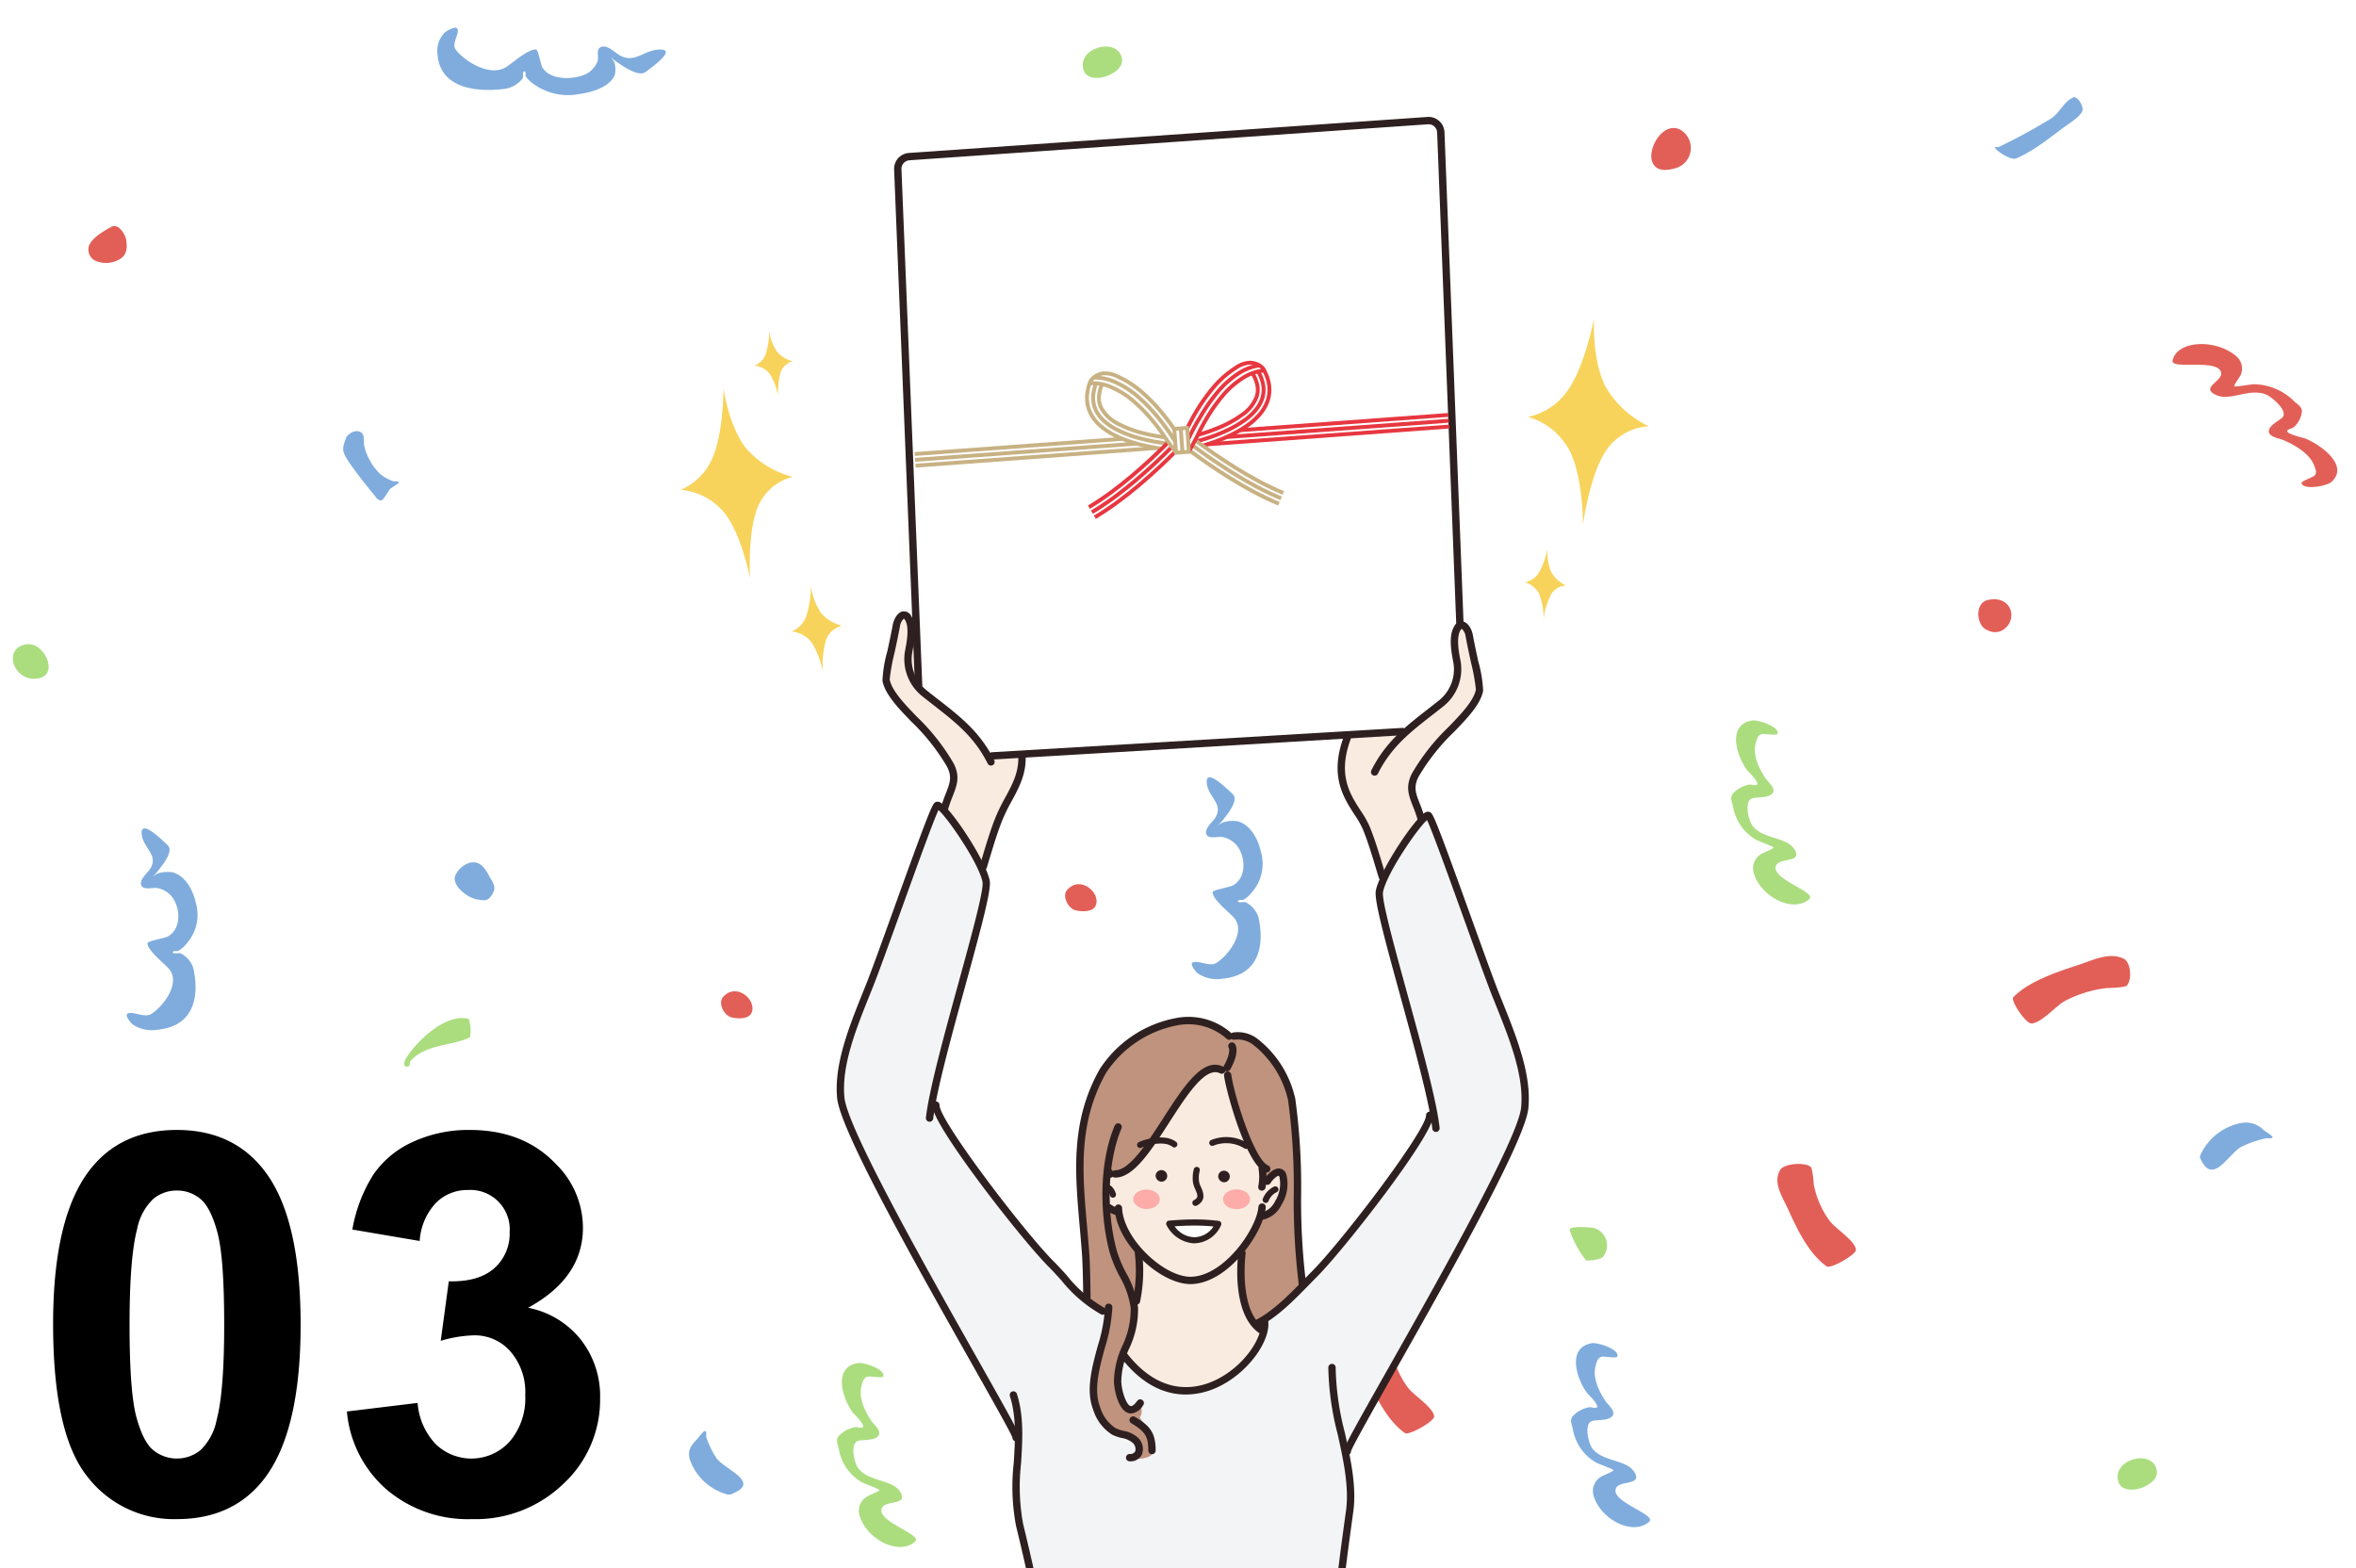 <svg xmlns="http://www.w3.org/2000/svg" xmlns:xlink="http://www.w3.org/1999/xlink" width="344" height="229" viewBox="0 0 344 229"><defs><clipPath id="clip-path"><rect width="344" height="229" fill="none"/></clipPath></defs><g id="background"><rect width="344" height="229" fill="#fff"/></g><g id="parts"><g clip-path="url(#clip-path)"><path d="M133.053,82.92c0-1.589-2.589-57.4-1.752-58.995.557-1.057,1.634-1.286,3.375-1.375,8.072-.413,64.283-4.453,71.512-4.816,3.311-.167,4.148-.137,4.212,2.741.139,6.3,1.87,58.844,2.954,71.382.8,9.229-1.173,14.832-8.355,15.022-7.894.207-52.48,2.889-60.3,3.717-4.836.51-10.13-6.855-10.472-10.3C134.126,99.254,133.053,84.785,133.053,82.92Z" fill="#fff" fill-rule="evenodd"/><path d="M13.773,38a1.835,1.835,0,0,1-.744-2.215c.584-1.168,1.946-1.928,3.157-2.625,1.191-.687,2.135,1.233,2.228,1.8.263,1.627.009,2.732-1.856,3.281A3.849,3.849,0,0,1,13.773,38Z" fill="#e25f57" fill-rule="evenodd"/><path d="M5.835,99c-3.695.974-5.71-4.369-1.949-4.922C6.406,93.711,8.57,98.283,5.835,99Z" fill="#abdd7f" fill-rule="evenodd"/><path d="M71.762,130.757c-.6.863-.955.763-2.135.574-1.364-.219-3.689-2.033-3.156-3.446.478-1.267,2.454-2.754,3.9-1.477a5.852,5.852,0,0,1,1.113,1.641C72.134,129.082,72.521,129.665,71.762,130.757Z" fill="#7facdd" fill-rule="evenodd"/><path d="M20.7,121.894c-.2-1.6,1.024-1.174,3.806,1.558.934.917-1.035,3.177-1.485,3.775-.22.29-.743.82-.743.82a4.726,4.726,0,0,1,.743-.492,4.655,4.655,0,0,1,2.227-.165c1.963.579,2.97,2.788,3.343,4.431a6.291,6.291,0,0,1-1.3,5.907,4.428,4.428,0,0,1-1.3,1.148c-.079.042-.744-.1-.744.165,0,.332.753.072,1.115.163a3.712,3.712,0,0,1,1.856,2.133c.891,3.938.278,8.487-5.2,9.025a5.022,5.022,0,0,1-3.714-.82c-.212-.188-1.049-1.207-.742-1.478.626-.553,2.511.642,3.527,0,1.8-1.132,4.317-4.538,2.6-6.562-.688-.813-3.156-2.693-3.156-3.774,0-.317,2.476-.711,2.971-.985,1.769-.977,1.816-3.37,1.114-4.922a3.559,3.559,0,0,0-2.6-2.133c-.684-.151-2.163.394-2.414-.493-.225-.794.919-1.709,1.3-2.3C23.213,124.882,20.948,123.886,20.7,121.894Z" fill="#7facdd" fill-rule="evenodd"/><path d="M50.51,63.972c-.564,1.631-.621,1.915.465,3.528,1.186,1.76,2.547,3.424,3.9,5.087a1.083,1.083,0,0,0,.743.492c.4,0,1.039-1.335,1.3-1.641.157-.185,1.3-.825,1.3-.984,0-.239-.664-.141-.742-.164a5.984,5.984,0,0,1-2.043-1.149A8.511,8.511,0,0,1,53.2,65.2c-.148-.524.08-1.57-.372-1.969C51.986,62.486,50.7,63.436,50.51,63.972Z" fill="#7facdd" fill-rule="evenodd"/><path d="M292.193,92.125a2.24,2.24,0,0,1-1.949-.082c-1.722-.571-1.974-3.994,0-4.43C293.88,86.809,294.8,90.81,292.193,92.125Z" fill="#e25f57" fill-rule="evenodd"/><path d="M159.962,132.284c-.4.853-1.781.9-2.878.656-1.136-.251-2.032-2.091-1.3-2.954C157.725,127.7,160.833,130.418,159.962,132.284Z" fill="#e25f57" fill-rule="evenodd"/><path d="M109.723,147.919c-.4.853-1.782.9-2.878.656-1.136-.251-2.032-2.091-1.3-2.954C107.486,143.334,110.594,146.053,109.723,147.919Z" fill="#e25f57" fill-rule="evenodd"/><path d="M264.161,131.3c-2.448,2.143-7.354-.5-8.169-4.1a2.429,2.429,0,0,1,1.114-2.461c.182-.162,1.947-.827,1.857-.985-.116-.2-2.233-.917-2.6-1.149a6.984,6.984,0,0,1-3.342-4.922c-.135-.592-.48-1.241,0-1.805a4.34,4.34,0,0,1,2.413-1.313c.368-.047.852.233,1.114,0,.366-.323-1.43-2.057-1.486-2.133-1.425-1.98-3-6.557.744-7.219.865-.154,4.11.916,3.713,1.968-.1.267-1.847-.067-2.228,0-.654.116-.8.854-.928,1.313-.5,1.766.514,3.822,1.484,5.251.29.426,1.552,1.444.929,2.133-.583.643-2.008.519-2.785.656-1.442.255-.663,3.235-.185,3.938,1.394,2.054,4.938,1.7,6.127,3.446,1.459,2.15-2.049,1.245-2.6,2.461C258.431,128.373,265.377,130.238,264.161,131.3Z" fill="#abdd7f" fill-rule="evenodd"/><path d="M176.213,114.44c-.2-1.6,1.024-1.173,3.807,1.559.933.917-1.035,3.176-1.486,3.773-.22.292-.742.821-.742.821a4.881,4.881,0,0,1,.742-.492,4.647,4.647,0,0,1,2.228-.164c1.963.578,2.97,2.787,3.342,4.43a6.288,6.288,0,0,1-1.3,5.907,4.448,4.448,0,0,1-1.3,1.149c-.079.041-.743-.1-.743.163,0,.333.752.074,1.114.165a3.713,3.713,0,0,1,1.857,2.133c.891,3.938.277,8.486-5.2,9.025a5.021,5.021,0,0,1-3.713-.821c-.212-.187-1.049-1.206-.742-1.477.626-.554,2.512.641,3.527,0,1.8-1.133,4.318-4.539,2.6-6.563-.69-.812-3.157-2.692-3.157-3.774,0-.316,2.475-.711,2.971-.984,1.769-.978,1.816-3.371,1.114-4.923a3.562,3.562,0,0,0-2.6-2.133c-.683-.151-2.162.4-2.414-.492-.224-.8.92-1.709,1.3-2.3C178.724,117.429,176.458,116.433,176.213,114.44Z" fill="#7facdd" fill-rule="evenodd"/><path d="M259.941,170.815c-1.157,1.881.331,3.971,1.206,5.907,1.2,2.655,2.922,6.332,5.57,8.2.573.405,4.387-1.743,4.271-2.462-.227-1.4-3.038-3.048-3.9-4.266a13.093,13.093,0,0,1-2.228-5.087c-.07-.341-.152-2.55-.557-2.789C263.183,169.662,260.468,169.959,259.941,170.815Z" fill="#e25f57" fill-rule="evenodd"/><path d="M133.6,225.123c-2.449,2.143-7.354-.5-8.17-4.1a2.433,2.433,0,0,1,1.115-2.462c.182-.161,1.946-.825,1.856-.984-.115-.2-2.232-.917-2.6-1.149a6.987,6.987,0,0,1-3.342-4.922c-.134-.593-.479-1.24,0-1.8a4.353,4.353,0,0,1,2.413-1.313c.368-.046.852.232,1.115,0,.365-.322-1.431-2.057-1.486-2.133-1.425-1.98-3-6.557.743-7.22.866-.152,4.111.916,3.714,1.97-.1.265-1.847-.068-2.229,0-.653.115-.8.852-.928,1.312-.5,1.765.515,3.821,1.485,5.251.29.426,1.552,1.445.928,2.133-.582.643-2.007.519-2.785.657-1.442.255-.662,3.234-.185,3.937,1.395,2.055,4.939,1.695,6.127,3.446,1.459,2.149-2.049,1.244-2.6,2.461C127.87,222.2,134.815,224.059,133.6,225.123Z" fill="#abdd7f" fill-rule="evenodd"/><path d="M106.275,218.24a8,8,0,0,1-5.57-5.168c-.335-1.333.207-2.02,1.114-2.954.082-.084.9-1.211,1.114-1.149.314.093.129.638.186.82a11.936,11.936,0,0,0,1.485,3.118c1.081,1.593,6.349,3.43,2.6,5.087A1.514,1.514,0,0,1,106.275,218.24Z" fill="#7facdd" fill-rule="evenodd"/><path d="M198.356,195.153c-1.157,1.881.331,3.971,1.207,5.907,1.2,2.656,2.921,6.331,5.57,8.2.572.4,4.386-1.742,4.27-2.461-.227-1.4-3.037-3.049-3.9-4.266a13.1,13.1,0,0,1-2.227-5.087c-.071-.342-.152-2.551-.558-2.789C201.6,194,198.883,194.3,198.356,195.153Z" fill="#e25f57" fill-rule="evenodd"/><path d="M174.22,178.335c-.651-.2-1.763-1.043-1.579-1.887.017-.077.787-4.746,2.971-4.1C178.35,173.152,178.05,179.479,174.22,178.335Z" fill="#e25f57" fill-rule="evenodd"/><path d="M183.874,196.3c-3.695.974-5.71-4.369-1.949-4.923C184.445,191.008,186.609,195.581,183.874,196.3Z" fill="#abdd7f" fill-rule="evenodd"/><path d="M233.926,183.663a6.084,6.084,0,0,1-2.321.41,14.721,14.721,0,0,1-2.414-4.43c-.279-.719,3.3-.4,3.529-.328A2.634,2.634,0,0,1,233.926,183.663Z" fill="#abdd7f" fill-rule="evenodd"/><path d="M240.781,222.227c-2.449,2.143-7.354-.5-8.17-4.1a2.432,2.432,0,0,1,1.115-2.461c.182-.161,1.946-.826,1.856-.985-.115-.2-2.232-.916-2.6-1.148a6.991,6.991,0,0,1-3.342-4.922c-.134-.593-.479-1.241,0-1.806a4.335,4.335,0,0,1,2.414-1.312c.368-.047.852.232,1.114,0,.365-.324-1.431-2.058-1.486-2.133-1.425-1.98-3-6.558.743-7.22.866-.153,4.111.916,3.714,1.969-.1.266-1.847-.068-2.228,0-.654.116-.8.853-.929,1.312-.5,1.766.515,3.822,1.485,5.251.29.427,1.552,1.445.928,2.133-.582.644-2.007.52-2.785.656-1.441.255-.662,3.235-.185,3.939,1.4,2.054,4.939,1.695,6.127,3.445,1.459,2.15-2.049,1.245-2.6,2.462C235.051,219.3,242,221.163,240.781,222.227Z" fill="#7facdd" fill-rule="evenodd"/><path d="M59.23,154.626c1.632-2.657,5.858-6.7,9.2-5.851a5.2,5.2,0,0,1,.191,2.7c-2.083,1.017-4.752,1.018-6.846,2.092a5.5,5.5,0,0,0-1.842,1.378c-.18.222-.012.691-.307.774C58.722,155.972,59.05,154.917,59.23,154.626Z" fill="#abdd7f" fill-rule="evenodd"/><path d="M310.129,140.023c-2.1-1.076-4.5.179-6.716.9-3.039.987-7.245,2.4-9.439,4.687-.474.494,1.845,3.925,2.662,3.842,1.593-.16,3.535-2.6,4.937-3.322a17.291,17.291,0,0,1,5.817-1.823c.388-.052,2.889-.061,3.171-.413C311.34,142.92,311.081,140.512,310.129,140.023Z" fill="#e25f57" fill-rule="evenodd"/><path d="M321.241,168.76a8.21,8.21,0,0,1,6-4.773,3.627,3.627,0,0,1,3.309,1.068c.092.074,1.344.83,1.268,1.017-.114.275-.726.1-.934.141a15.627,15.627,0,0,0-3.569,1.222c-1.832.911-4.06,5.511-5.827,2.151C321.357,169.328,321.139,169.031,321.241,168.76Z" fill="#7facdd" fill-rule="evenodd"/><path d="M309.3,216.361c-1-3.292,5.1-4.92,5.623-1.582C315.268,217.016,310.034,218.8,309.3,216.361Z" fill="#abdd7f" fill-rule="evenodd"/><path d="M241.416,23.987c-1.2-1.878,1.33-6.438,3.957-5.03a3.076,3.076,0,0,1-.6,5.563C243.285,24.97,242.056,24.99,241.416,23.987Z" fill="#e25f57" fill-rule="evenodd"/><path d="M317.223,52.609c.723-2.978,6.463-3.14,9.378-.518a2.345,2.345,0,0,1,.591,2.6c-.053.223-1.118,1.632-.944,1.722.223.115,2.436-.313,2.887-.3a8.436,8.436,0,0,1,5.845,2.5c.479.431,1.169.807,1.118,1.511A3.577,3.577,0,0,1,334.89,62.4c-.279.217-.856.218-.932.539-.106.447,2.472,1.03,2.564,1.067,2.42.967,6.575,4.035,3.849,6.4-.63.547-4.008,1.222-4.327.148-.08-.271,1.588-.836,1.865-1.077.475-.413.139-1.1-.036-1.548-.675-1.719-2.8-2.949-4.5-3.676-.5-.217-2.193-.459-2.1-1.336.09-.82,1.36-1.406,1.925-1.9,1.05-.911-1.448-3.028-2.284-3.385-2.438-1.045-5.182.969-7.261.079-2.553-1.093.944-2.033.651-3.317C323.832,52.288,316.864,54.087,317.223,52.609Z" fill="#e25f57" fill-rule="evenodd"/><path d="M96.179,7.239c1.821-.1,1.277.96-1.943,3.286-1.08.781-3.541-1.064-4.2-1.491-.318-.207-.892-.694-.892-.694a4.336,4.336,0,0,1,.522.679,3.26,3.26,0,0,1,.079,1.974c-.747,1.706-3.292,2.49-5.166,2.74a8.607,8.607,0,0,1-6.615-1.428,4.38,4.38,0,0,1-1.237-1.2c-.042-.071.144-.651-.149-.663-.376-.016-.118.66-.239.975a4.12,4.12,0,0,1-2.5,1.538c-4.494.6-9.606-.158-9.953-5.018A3.727,3.727,0,0,1,65,4.7c.221-.178,1.413-.868,1.7-.585.6.579-.843,2.187-.167,3.114,1.194,1.638,4.925,4.027,7.3,2.606.95-.57,3.192-2.658,4.415-2.607.358.015.686,2.219.971,2.669,1.021,1.609,3.723,1.764,5.511,1.218A3.526,3.526,0,0,0,87.26,8.918c.2-.6-.344-1.928.67-2.108.909-.16,1.888.893,2.535,1.257C92.682,9.313,93.915,7.361,96.179,7.239Z" fill="#7facdd" fill-rule="evenodd"/><path d="M158.2,10.209c-1-3.293,5.1-4.92,5.624-1.582C164.174,10.864,158.94,12.645,158.2,10.209Z" fill="#abdd7f" fill-rule="evenodd"/><path d="M221.535,165.539a13.849,13.849,0,0,0,1.191-6.237c-.081-.541-.992-4.386-1.745-6.814-1.888-6.085-5.036-14.5-8.151-22.145-.846-2.075-3.232-10.235-4.11-11.244-.939-1.079-7.4,9.439-7.36,11.116.055,2.407,4.2,16.268,6.368,25.272,1,4.134,1.239,7.468,1.079,7.8-2.259,4.7-11.713,16.848-12.4,17.681-9.222,11.136-13.163,12.331-13.163,12.331l-22.019-1.6a17.321,17.321,0,0,1-4.14-3.295c-1.453-1.615-5.456-5.6-7.776-8.538-2.117-2.682-10.975-13.5-12.849-18.623-.268-.733.687-5.608,2.433-12.21,2.045-7.729,5.383-17.255,5.255-19.744-.057-1.092-2.088-5.394-4.2-8.465-1.132-1.646-2.323-3.457-3.163-3.071-.47.217-1.344,3.55-2.362,6.18-2.73,7.052-7.894,20.14-10.475,28.427a25.6,25.6,0,0,0-1.332,7.554,54.887,54.887,0,0,0,3.667,9.543c3.909,7.3,10.652,19.776,15.574,28.405,4.154,7.283,6.876,11.343,6.864,12.1-.066,4.252-.838,8.654.143,12.693,1.815,7.471,2.874,12.323,3.218,17.221.958,13.657-2.527,19.463-2.095,20.239.664,1.191,13.377,6.028,25.288,5.864,10.688-.148,21.343-4.88,21.868-6.3.56-1.517-3.182-5.465-1.734-25.117.3-4.1.868-8.2,1.654-13.911a25.416,25.416,0,0,0-.564-8.226c-.2-1.04,1.122-1.91,2.15-3.98,3.241-6.531,10.489-18.013,14.852-26.845A149.21,149.21,0,0,0,221.535,165.539Z" fill="#f3f4f6"/><path d="M157.633,170.818a37.03,37.03,0,0,1,1.025-9.034,17.956,17.956,0,0,1,4.549-8.31c3.188-2.924,7.732-4.81,11.437-4.5,2.092.174,3.773,2.263,5.147,2.263,3.446,0,7.035,2.467,8.7,8.79,1.2,4.535,1.012,12.646,1.012,16.833a108.167,108.167,0,0,0,.741,11c.126.548-6.1,5.536-7.577,5.735-1.375.186-16.515.144-18.8,4.413-.25.467-1.143,3.9-.284,5.966,1.6,3.861,2.541.687,2.859,1.1.259.336.373,1.449.063,1.736s1,1.349,1.149,2.025c.283,1.32.539,2.829.584,2.946.415,1.095-1.807,1.382-3.133,1.2-.336-.047,1.868-.732.857-2.5-.584-1.019-2.452-.6-3.9-1.723a8.683,8.683,0,0,1-2.425-4.766c-.449-3.415.963-6.424,1.6-8.837a8.656,8.656,0,0,0,.486-3.333c-.465-.116-3.045-1.47-3.033-2.192C158.738,187.2,157.633,177.244,157.633,170.818Z" fill="#bf937d"/><path d="M161.523,173.764a10.1,10.1,0,0,1,.159-2.419c.077-.317,1.133.362,2.344-.243a12.727,12.727,0,0,0,3.906-3.9c2.753-4.346,7.726-12.436,10.455-10.932,1.324.73,1.267,3.431,1.862,4.929.634,1.6,1.506,4.383,2.333,6.166.7,1.5,1.523,2.033,1.823,3.41a14.306,14.306,0,0,1,0,2.184c0,.522,1.225-1.454,2.091-1.79.744-.288,1.15,1.065,1.132,1.308a8.258,8.258,0,0,1-1.761,4.219c-.972.949-1.8.37-2.1,1.414-.228.815-2.37,3.953-2.471,4.96a21.177,21.177,0,0,0,.266,6.394c.472,2.106,1.458,3.919,1.667,3.845,1.451-.512,1.68.374,1.277,1.486a15.935,15.935,0,0,1-4.7,6.088,11.728,11.728,0,0,1-6.395,2.2,9.52,9.52,0,0,1-3.829-.707c-2.283-1.02-4.625-3.033-5.3-4.566-.323-.736.338-1.9.762-3.412a13.153,13.153,0,0,0,.478-4.14c-.039-.36.468-1.037.627-2.217a30.8,30.8,0,0,0,.168-5.068c-.093-.94-1.518-2.2-1.837-2.889-.519-1.124-.855-2.382-1.247-2.941-.31-.445-.669-.243-1.089-.659C161.331,175.668,161.523,175.075,161.523,173.764Z" fill="#f9ebe0" fill-rule="evenodd"/><path d="M170.728,178.687s1.76-.174,3.707-.174a27.743,27.743,0,0,1,3.452.21,3.949,3.949,0,0,1-3.467,2.386C171.949,181.175,170.728,178.687,170.728,178.687Z" fill="#fff" fill-rule="evenodd"/><path d="M137.7,118.171s1.05-2.511,1.3-3.373a3.472,3.472,0,0,0-.074-2.605c-.431-.823-1.8-2.856-2.3-3.574a49,49,0,0,0-3.666-4.326,17.536,17.536,0,0,1-2.9-3.2c-.6-1.051-.9-1.428-.774-2.412s.8-3.317.983-4.2.476-2.674.792-3.613,1.006-1.427,1.445-1.083a4.4,4.4,0,0,1,1.09,2.487c.119,1.015.7,8.181.7,8.181a17.053,17.053,0,0,0,1.806,1.6c.71.49,2.924,2.176,3.729,2.941a10.288,10.288,0,0,1,2.087,2.163,19.882,19.882,0,0,0,1.879,2.42c.651.742.782.92,1.643.778s3.733-.22,3.733-.22-.038,1.618-.171,2.574a14.873,14.873,0,0,1-1.916,4.412,16.7,16.7,0,0,0-2,4.433c-.344,1.332-1.658,5.515-1.658,5.515s-2.019-3.908-2.576-4.761S137.7,118.171,137.7,118.171Z" fill="#f9ebe0" fill-rule="evenodd"/><path d="M201.871,128.369s-1.181-4.6-1.724-5.777a30.437,30.437,0,0,0-2.234-4.437,12.847,12.847,0,0,1-1.883-4.883,14.127,14.127,0,0,1,.447-5.011c.383-1.149.766-.957,1.628-1.021s6.7-.351,6.7-.351l3.958-2.9a9.8,9.8,0,0,0,3.1-2.969,6.221,6.221,0,0,0,.926-3.287,26.739,26.739,0,0,1-.415-4.054c.1-1.244,0-1.5.639-2.043s1.308.224,1.468.926.8,4.565,1.021,5.49.766,2.393.542,3.191a10.856,10.856,0,0,1-2.169,3.128c-.83.894-3.8,3.479-4.6,4.692s-2.746,4.053-2.937,5.266a3.638,3.638,0,0,0,.223,2.681c.352.958,1.373,2.49.989,2.936s-2.2,2.809-2.936,3.894S201.871,128.369,201.871,128.369Z" fill="#f9ebe0" fill-rule="evenodd"/><path d="M105.633,56.661s.745,5.526,3.277,8.768a13.354,13.354,0,0,0,6.848,4.2,7.507,7.507,0,0,0-5.1,4.392c-1.56,3.714-1.143,10.464-1.143,10.464s-1.182-6.311-3.711-9.553a9.361,9.361,0,0,0-6.412-3.414,8.755,8.755,0,0,0,4.7-4.8C105.657,63,105.633,56.661,105.633,56.661Z" fill="#f8d35c" fill-rule="evenodd"/><path d="M112.305,48.334a7.361,7.361,0,0,0,1.117,2.991,4.56,4.56,0,0,0,2.336,1.432,2.562,2.562,0,0,0-1.739,1.5,10.22,10.22,0,0,0-.389,3.568,9.315,9.315,0,0,0-1.267-3.257,3.189,3.189,0,0,0-2.186-1.165,2.985,2.985,0,0,0,1.6-1.637A11.106,11.106,0,0,0,112.305,48.334Z" fill="#f8d35c" fill-rule="evenodd"/><path d="M118.386,85.546a9.69,9.69,0,0,0,1.473,3.937,5.978,5.978,0,0,0,3.073,1.886,3.368,3.368,0,0,0-2.288,1.972,13.5,13.5,0,0,0-.514,4.7,12.258,12.258,0,0,0-1.666-4.289,4.2,4.2,0,0,0-2.88-1.533,3.939,3.939,0,0,0,2.114-2.155A14.577,14.577,0,0,0,118.386,85.546Z" fill="#f8d35c" fill-rule="evenodd"/><path d="M225.932,80.165a7.841,7.841,0,0,0,.561,3.358,4.85,4.85,0,0,0,2.151,1.975,2.726,2.726,0,0,0-2.125,1.213,10.941,10.941,0,0,0-1.136,3.656,9.925,9.925,0,0,0-.66-3.669,3.4,3.4,0,0,0-2.052-1.664,3.185,3.185,0,0,0,2.013-1.386A11.788,11.788,0,0,0,225.932,80.165Z" fill="#f8d35c" fill-rule="evenodd"/><path d="M232.749,46.492s-.349,5.983,1.655,9.923a14.331,14.331,0,0,0,6.359,5.837,8.067,8.067,0,0,0-6.281,3.586c-2.409,3.6-3.354,10.8-3.354,10.8s.05-6.9-1.954-10.84a10.06,10.06,0,0,0-6.062-4.92,9.41,9.41,0,0,0,5.948-4.1C231.468,53.188,232.749,46.492,232.749,46.492Z" fill="#f8d35c" fill-rule="evenodd"/><path d="M173.847,187.512c-2.056,0-4.612-1.25-6.882-3.374-2.553-2.389-4.122-5.275-4.2-7.722a.537.537,0,0,1,1.073-.032c.065,2.134,1.542,4.805,3.856,6.969,2.1,1.966,4.491,3.158,6.288,3.083,4.772-.173,9.473-6.945,9.761-10.2a.537.537,0,1,1,1.069.095c-.324,3.656-5.411,10.98-10.792,11.174C173.966,187.51,173.906,187.512,173.847,187.512Z" fill="#2e2020"/><path d="M168.733,171.633a.848.848,0,1,1,.87.927A.9.9,0,0,1,168.733,171.633Z" fill="#2e2020" fill-rule="evenodd"/><path d="M174.546,176.09a.447.447,0,0,1-.213-.841c.659-.354.586-.674.193-1.573a4.2,4.2,0,0,1-.328-.942,4.946,4.946,0,0,1,.11-2,.447.447,0,0,1,.873.191,4.115,4.115,0,0,0-.1,1.657,3.548,3.548,0,0,0,.266.737c.319.727.852,1.945-.588,2.72A.446.446,0,0,1,174.546,176.09Z" fill="#2e2020"/><path d="M184.806,175.66a.447.447,0,0,1-.413-.618,3.255,3.255,0,0,1,1.652-1.774.447.447,0,0,1,.342.826,2.417,2.417,0,0,0-1.168,1.29A.446.446,0,0,1,184.806,175.66Z" fill="#2e2020"/><path d="M184.247,173.866c-.021,0-.043,0-.065,0a.533.533,0,0,1-.467-.594,7.226,7.226,0,0,0,.065-2.479.536.536,0,1,1,1.029-.3,8.255,8.255,0,0,1-.028,2.905A.542.542,0,0,1,184.247,173.866Z" fill="#2e2020"/><path d="M177.871,171.718a.848.848,0,1,1,.87.927A.9.9,0,0,1,177.871,171.718Z" fill="#2e2020" fill-rule="evenodd"/><path d="M162.829,171.963h-.019a.537.537,0,0,1,0-1.073h.015c2.111,0,4.7-4.014,6.986-7.558,3-4.659,5.844-9.063,8.818-7.554a.536.536,0,1,1-.484.957c-2.113-1.069-4.817,3.124-7.433,7.179C168.047,168.053,165.525,171.963,162.829,171.963Z" fill="#2e2020"/><path d="M163.123,177.469a.514.514,0,0,1-.154-.023,4.766,4.766,0,0,1-1.369-.663.537.537,0,0,1,.615-.88,3.7,3.7,0,0,0,1.062.515.537.537,0,0,1-.154,1.051Z" fill="#2e2020"/><path d="M162.14,171.971a.535.535,0,0,1-.429-.214,2.658,2.658,0,0,0-.2-.234.537.537,0,0,1,.775-.743,3.788,3.788,0,0,1,.278.331.537.537,0,0,1-.428.86Z" fill="#2e2020"/><path d="M184.408,178.088a.537.537,0,0,1-.092-1.065,3,3,0,0,0,1.85-1.6,4.8,4.8,0,0,0,.645-3.552.414.414,0,0,0-.1-.173c-.251-.042-.947.627-1.206,1.062a.536.536,0,0,1-.922-.548c.2-.336,1.223-1.676,2.235-1.579a1.176,1.176,0,0,1,1,.867,5.749,5.749,0,0,1-.722,4.458,3.981,3.981,0,0,1-2.594,2.124A.607.607,0,0,1,184.408,178.088Z" fill="#2e2020"/><path d="M162.5,174.891a.446.446,0,0,1-.427-.315,1.494,1.494,0,0,0-.405-.7.447.447,0,1,1,.607-.657,2.384,2.384,0,0,1,.653,1.1.449.449,0,0,1-.3.559A.461.461,0,0,1,162.5,174.891Z" fill="#2e2020"/><path d="M166.474,167.634a.447.447,0,0,1-.188-.853c1.451-.672,4.1-1.122,5.454-.022a.447.447,0,1,1-.565.693c-.994-.81-3.26-.438-4.513.14A.436.436,0,0,1,166.474,167.634Z" fill="#2e2020"/><path d="M181.945,167.771a.442.442,0,0,1-.236-.068,5.031,5.031,0,0,0-4.461-.441.447.447,0,0,1-.473-.759,5.848,5.848,0,0,1,5.407.442.447.447,0,0,1-.237.826Z" fill="#2e2020"/><path d="M165.94,190.513a.542.542,0,0,1-.126-.015.537.537,0,0,1-.4-.647,21.579,21.579,0,0,0,.287-6.79.537.537,0,1,1,1.064-.143,22.352,22.352,0,0,1-.308,7.183A.537.537,0,0,1,165.94,190.513Z" fill="#2e2020"/><path d="M184.077,194.7a.52.52,0,0,1-.312-.1c-4.077-2.937-3-11.327-2.956-11.683a.536.536,0,1,1,1.063.142c-.011.081-1.036,8.108,2.52,10.672a.536.536,0,0,1-.315.971Z" fill="#2e2020"/><path d="M179.165,156.436a.544.544,0,0,1-.26-.067.537.537,0,0,1-.209-.73c.659-1.187.928-2.2.7-2.654a.536.536,0,0,1,.96-.479c.51,1.022-.112,2.551-.725,3.654A.534.534,0,0,1,179.165,156.436Z" fill="#2e2020"/><path d="M184.947,171.218a.542.542,0,0,1-.211-.043c-2.843-1.218-5.683-11.757-6.018-14.1a.536.536,0,1,1,1.062-.152c.457,3.2,3.354,12.4,5.378,13.266a.536.536,0,0,1-.211,1.029Z" fill="#2e2020"/><path d="M165.157,206.406a1.379,1.379,0,0,1-.4-.06c-1.466-.439-2.065-3.319-2.113-4.565a13.014,13.014,0,0,1,1.237-5.273,12.4,12.4,0,0,0,1.213-5.5,12.753,12.753,0,0,0-1.618-4.622A19.335,19.335,0,0,1,162.052,183c-1.378-4.962-1.744-12.912.712-18.642a.536.536,0,1,1,.986.423c-2.016,4.706-2.29,12.08-.664,17.933a18.28,18.28,0,0,0,1.352,3.193,13.731,13.731,0,0,1,1.727,5.022,13.225,13.225,0,0,1-1.283,5.965,12.031,12.031,0,0,0-1.165,4.841c.054,1.4.718,3.39,1.349,3.579.233.066.587-.2.969-.733a.537.537,0,1,1,.873.624A2.311,2.311,0,0,1,165.157,206.406Z" fill="#2e2020"/><path d="M158.693,189.952a.537.537,0,0,1-.537-.533c-.017-2.548-.086-5.017-.178-6.291-.094-1.331-.211-2.65-.327-3.957-.7-7.95-1.369-15.46,2.92-23.048a16.975,16.975,0,0,1,11.146-7.459,9.414,9.414,0,0,1,8.109,2.233.537.537,0,1,1-.724.793,8.372,8.372,0,0,0-7.216-1.966,16.037,16.037,0,0,0-10.38,6.927c-4.125,7.3-3.475,14.646-2.786,22.426.116,1.313.233,2.637.329,3.974.093,1.3.163,3.792.18,6.361a.536.536,0,0,1-.533.54Z" fill="#2e2020"/><path d="M164.941,213.39a.536.536,0,1,1,0-1.072.832.832,0,0,0,.817-.393,1.238,1.238,0,0,0-.371-1.233,3.292,3.292,0,0,0-1.61-.712,6.348,6.348,0,0,1-1.384-.478,6.589,6.589,0,0,1-2.772-3.645c-1.1-2.822-.207-6.116.655-9.3a23.048,23.048,0,0,0,1.067-5.662.537.537,0,0,1,1.074,0,24.124,24.124,0,0,1-1.1,5.942c-.817,3.018-1.661,6.137-.691,8.63a5.547,5.547,0,0,0,2.277,3.088,5.394,5.394,0,0,0,1.15.386,4.153,4.153,0,0,1,2.13,1.026,2.269,2.269,0,0,1,.562,2.39A1.84,1.84,0,0,1,164.941,213.39Z" fill="#2e2020"/><path d="M168.2,212.347a.537.537,0,0,1-.537-.537c0-2.05-.442-2.758-2.488-3.987a.536.536,0,1,1,.551-.92c2.123,1.274,3.011,2.237,3.011,4.907A.538.538,0,0,1,168.2,212.347Z" fill="#2e2020"/><path d="M190.175,188.132a.534.534,0,0,1-.529-.455,99.872,99.872,0,0,1-.743-13.247,93.078,93.078,0,0,0-.838-13.8,14.277,14.277,0,0,0-5-8,3.723,3.723,0,0,0-2.8-.809.537.537,0,1,1-.2-1.055,4.744,4.744,0,0,1,3.615.983,15.293,15.293,0,0,1,5.445,8.7,94.065,94.065,0,0,1,.853,13.967,99.008,99.008,0,0,0,.73,13.1.534.534,0,0,1-.449.611A.453.453,0,0,1,190.175,188.132Z" fill="#2e2020"/><path d="M174.321,181.557a4.831,4.831,0,0,1-4-2.673.448.448,0,0,1,.358-.643c.018,0,1.805-.175,3.752-.175a28.1,28.1,0,0,1,3.512.214.447.447,0,0,1,.355.6,4.364,4.364,0,0,1-3.871,2.67Zm-2.816-2.486a3.628,3.628,0,0,0,2.821,1.591h.083a3.364,3.364,0,0,0,2.771-1.568c-.612-.058-1.6-.132-2.744-.132S172.193,179.023,171.505,179.071Z" fill="#2e2020"/><path d="M161,191.983a.529.529,0,0,1-.24-.057,20.085,20.085,0,0,1-5.766-4.933c-.607-.673-1.234-1.367-1.887-2.021-3.924-3.923-17-20.656-17-23.582a.537.537,0,1,1,1.073,0c0,2.262,12.308,18.445,16.687,22.824.673.672,1.31,1.377,1.925,2.059a18.975,18.975,0,0,0,5.45,4.693.537.537,0,0,1-.24,1.017Z" fill="#2e2020"/><path d="M148.365,210.479a.536.536,0,0,1-.537-.536c-.145-.555-3.075-5.741-6.177-11.233-7.548-13.363-18.955-33.557-19.418-38.342-.477-4.931,1.718-10.39,3.84-15.67l.407-1.013c.786-1.967,2.373-6.371,4.052-11.033,4.769-13.238,5.56-15.195,5.976-15.472a.714.714,0,0,1,.7-.042c1.485.614,6.707,8.459,7.3,11.448.263,1.314-1.177,6.671-3.548,15.3-2.01,7.315-4.287,15.6-4.7,19.458a.537.537,0,0,1-1.067-.115c.424-3.938,2.714-12.274,4.734-19.628,1.847-6.723,3.757-13.676,3.531-14.807-.557-2.788-5.084-9.355-6.429-10.508-.775,1.636-3.371,8.842-5.491,14.727-1.683,4.671-3.272,9.083-4.066,11.067l-.407,1.015c-2.075,5.16-4.22,10.5-3.768,15.167.441,4.558,12.237,25.44,19.285,37.917,5.119,9.062,6.315,11.234,6.315,11.761A.536.536,0,0,1,148.365,210.479Z" fill="#2e2020"/><path d="M143.563,127.1a.514.514,0,0,1-.158-.024.535.535,0,0,1-.354-.67q.234-.761.461-1.52c.557-1.85,1.133-3.762,1.875-5.607a27.245,27.245,0,0,1,1.382-2.808c1.011-1.865,1.966-3.627,1.915-5.882a.536.536,0,0,1,.524-.548.521.521,0,0,1,.549.524c.057,2.54-1.011,4.511-2.044,6.417a26.3,26.3,0,0,0-1.33,2.7c-.725,1.8-1.293,3.689-1.844,5.515q-.228.762-.463,1.527A.537.537,0,0,1,143.563,127.1Z" fill="#2e2020"/><path d="M137.89,118.635a.57.57,0,0,1-.146-.02.537.537,0,0,1-.371-.662,21.4,21.4,0,0,1,.726-2.083c.585-1.494.939-2.4.193-3.887a30.237,30.237,0,0,0-5.271-6.65l-.774-.812c-1.157-1.227-3.1-3.279-3.4-5.135a18.915,18.915,0,0,1,.719-4.313c.263-1.215.561-2.593.782-3.815.127-.7.617-1.811,1.441-1.972a1.192,1.192,0,0,1,1.262.676c.884,1.4.442,3.737.178,5.136l-.06.323a5.823,5.823,0,0,0,2.147,5.4c.572.458,1.132.9,1.679,1.321,3.286,2.562,6.124,4.775,8.175,8.876a.536.536,0,0,1-.959.481c-1.943-3.885-4.692-6.029-7.876-8.511-.55-.429-1.114-.868-1.689-1.329a6.924,6.924,0,0,1-2.533-6.429l.062-.33c.219-1.162.627-3.324-.031-4.363-.106-.168-.175-.2-.176-.2a1.887,1.887,0,0,0-.564,1.111c-.224,1.24-.524,2.627-.789,3.851a28.233,28.233,0,0,0-.71,3.909c.256,1.534,2.123,3.512,3.127,4.575l.769.808a30.963,30.963,0,0,1,5.455,6.911c.959,1.918.468,3.171-.153,4.758a20.343,20.343,0,0,0-.693,1.983A.538.538,0,0,1,137.89,118.635Z" fill="#2e2020"/><path d="M183.5,193.815a.536.536,0,0,1-.24-1.016c2.57-1.287,4.959-3.735,7.066-5.894.412-.421.814-.834,1.207-1.228,4.379-4.379,16.689-20.561,16.689-22.823a.536.536,0,1,1,1.072,0c0,2.926-13.078,19.658-17,23.582-.39.391-.789.8-1.2,1.219-2.166,2.22-4.622,4.736-7.354,6.1A.529.529,0,0,1,183.5,193.815Z" fill="#2e2020"/><path d="M196.725,212.456a.564.564,0,0,1-.532-.571c0-.527,1.21-2.721,6.389-11.877,7.134-12.613,19.073-33.721,19.514-38.28.452-4.669-1.693-10-3.767-15.163l-.408-1.017c-.795-1.986-2.385-6.4-4.069-11.075-2.118-5.881-4.713-13.085-5.488-14.721-1.344,1.152-5.871,7.719-6.43,10.508-.226,1.131,1.683,8.08,3.53,14.8,2.021,7.357,4.312,15.7,4.736,19.635a.538.538,0,0,1-.476.591.53.53,0,0,1-.592-.476c-.414-3.853-2.692-12.148-4.7-19.465-2.37-8.628-3.809-13.982-3.547-15.3.6-2.989,5.821-10.833,7.3-11.448a.727.727,0,0,1,.7.042c.415.277,1.206,2.233,5.972,15.466,1.681,4.666,3.268,9.072,4.055,11.04l.407,1.015c2.123,5.279,4.318,10.737,3.841,15.667-.464,4.787-12.009,25.2-19.648,38.7-3.139,5.55-6.1,10.792-6.258,11.419A.505.505,0,0,1,196.725,212.456Z" fill="#2e2020"/><path d="M201.834,128.563a.536.536,0,0,1-.512-.378q-.238-.773-.469-1.544c-.55-1.821-1.117-3.7-1.839-5.5a13.61,13.61,0,0,0-1.233-2.168c-1.651-2.553-3.706-5.731-1.549-11.469a.536.536,0,0,1,1,.377c-1.966,5.232-.153,8.036,1.446,10.51a14.409,14.409,0,0,1,1.328,2.35c.74,1.839,1.314,3.746,1.871,5.59q.23.767.466,1.536a.537.537,0,0,1-.354.671A.548.548,0,0,1,201.834,128.563Z" fill="#2e2020"/><path d="M207.507,120.1a.536.536,0,0,1-.516-.391,20.065,20.065,0,0,0-.694-1.983c-.621-1.588-1.111-2.841-.153-4.759a30.978,30.978,0,0,1,5.449-6.9l.776-.816c1-1.062,2.872-3.038,3.127-4.573a28.29,28.29,0,0,0-.709-3.905c-.266-1.225-.566-2.614-.791-3.856a1.751,1.751,0,0,0-.585-1.107,1.288,1.288,0,0,0-.155.2c-.657,1.038-.249,3.2-.03,4.362l.061.33a6.922,6.922,0,0,1-2.532,6.429c-.575.459-1.137.9-1.686,1.325-3.185,2.483-5.936,4.628-7.878,8.514a.537.537,0,1,1-.961-.48c2.052-4.1,4.892-6.317,8.179-8.88.546-.426,1.105-.861,1.675-1.318a5.819,5.819,0,0,0,2.147-5.4l-.059-.323c-.264-1.4-.706-3.74.178-5.136a1.189,1.189,0,0,1,1.261-.676c.824.161,1.314,1.266,1.442,1.971.22,1.224.519,2.6.782,3.82a18.937,18.937,0,0,1,.719,4.308c-.309,1.858-2.247,3.909-3.4,5.135l-.78.819a30.181,30.181,0,0,0-5.266,6.644c-.746,1.49-.392,2.392.193,3.886a21.257,21.257,0,0,1,.726,2.084.536.536,0,0,1-.371.662A.557.557,0,0,1,207.507,120.1Z" fill="#2e2020"/><path d="M174.678,266.527c-11.776,0-24.321-4.638-25.16-6.144-.225-.4-.075-.92.287-2.168.791-2.722,2.435-8.386,1.741-18.294-.332-4.715-1.3-9.281-3.2-17.132a30.884,30.884,0,0,1-.331-9.17c.207-3.3.42-6.706-.559-9.755a.536.536,0,1,1,1.021-.328c1.042,3.242.822,6.754.609,10.149a30.154,30.154,0,0,0,.3,8.85c1.921,7.911,2.9,12.519,3.232,17.31.708,10.1-.973,15.888-1.78,18.67a10.441,10.441,0,0,0-.35,1.381c.991,1.039,13,5.709,24.781,5.554,10.465-.145,20.812-4.8,21.374-5.954a4.478,4.478,0,0,0-.326-1.721c-.812-2.879-2.5-8.868-1.442-23.243.3-4.106.867-8.21,1.65-13.889.483-3.518-.379-7.438-1.215-11.228a41.032,41.032,0,0,1-1.361-9.739.537.537,0,0,1,.536-.519h.018a.538.538,0,0,1,.519.554,40.189,40.189,0,0,0,1.336,9.473c.856,3.882,1.74,7.9,1.237,11.55-.787,5.715-1.35,9.8-1.649,13.876-1.046,14.187.608,20.054,1.4,22.873a4.076,4.076,0,0,1,.3,2.391c-.646,1.746-11.443,6.5-22.363,6.648C175.081,266.525,174.879,266.527,174.678,266.527Zm-24.192-6.582Z" fill="#2e2020"/><path d="M173.133,203.636c-2.815,0-6.208-1.2-9.469-5.4a.537.537,0,0,1,.848-.658c4.892,6.306,10.045,5.264,12.68,4.081,4.556-2.046,7.284-6.586,6.9-8.65a.537.537,0,0,1,1.055-.2c.5,2.7-2.739,7.681-7.516,9.825A11.052,11.052,0,0,1,173.133,203.636Z" fill="#2e2020"/><path d="M134.125,100.567a.537.537,0,0,1-.535-.5l-3.038-75.251a2.326,2.326,0,0,1,2.158-2.481l75.713-5.258a2.33,2.33,0,0,1,2.482,2.159l2.787,71.64a.537.537,0,1,1-1.071.074l-2.786-71.639a1.25,1.25,0,0,0-1.338-1.163l-75.713,5.258a1.251,1.251,0,0,0-1.161,1.335l3.038,75.252a.537.537,0,0,1-.5.572Z" fill="#2e2020"/><path d="M144.861,110.917a.537.537,0,0,1-.031-1.073l59.935-3.553a.555.555,0,0,1,.567.5.537.537,0,0,1-.5.568l-59.934,3.553Z" fill="#2e2020"/><path d="M165.465,175.12c0-.785.868-1.422,1.939-1.422s1.94.637,1.94,1.422-.869,1.422-1.94,1.422S165.465,175.905,165.465,175.12Z" fill="#feaca9" fill-rule="evenodd"/><path d="M178.578,175.12c0-.8.882-1.445,1.969-1.445s1.97.647,1.97,1.445-.882,1.444-1.97,1.444S178.578,175.918,178.578,175.12Z" fill="#feaca9" fill-rule="evenodd"/><path d="M174.97,63.784l-.157-.546.338-.1c.252-.073.48-.144.7-.217.083-.025.156-.049.227-.073.633-.211,1.244-.441,1.817-.683a15.737,15.737,0,0,0,3.3-1.825,5.36,5.36,0,0,0,2.044-2.565,3.081,3.081,0,0,0,.068-1.468,4.967,4.967,0,0,0-.6-1.52l.493-.283a5.534,5.534,0,0,1,.661,1.7,3.659,3.659,0,0,1-.081,1.736,5.914,5.914,0,0,1-2.249,2.856,16.217,16.217,0,0,1-3.415,1.893c-.587.248-1.212.483-1.857.7-.077.027-.157.053-.238.077-.215.072-.451.145-.71.22Z" fill="#e73740"/><path d="M174.8,64.708l-.14-.55c.467-.119.924-.251,1.36-.392.734-.233,1.476-.506,2.207-.813q.269-.113.532-.233a15.607,15.607,0,0,0,2.945-1.7,8.236,8.236,0,0,0,1.426-1.335,4.836,4.836,0,0,0,.923-1.664,3.97,3.97,0,0,0,.09-1.872,5.775,5.775,0,0,0-.688-1.771l-.007-.013-.012-.021.254-.127.249-.136.009.016h0a6.35,6.35,0,0,1,.752,1.947,4.543,4.543,0,0,1-.1,2.142,5.4,5.4,0,0,1-1.028,1.86,8.841,8.841,0,0,1-1.523,1.428,16.191,16.191,0,0,1-3.052,1.76c-.181.083-.363.162-.547.239-.747.314-1.5.594-2.253.83C175.745,64.451,175.275,64.586,174.8,64.708Z" fill="#e73740"/><path d="M175.677,65.354l-.148-.549c.033-.009.064-.017.1-.028.19-.054.373-.111.555-.169.147-.045.292-.093.436-.141.671-.224,1.323-.47,1.939-.73.119-.05.237-.1.355-.154l.058-.025a19.526,19.526,0,0,0,1.929-.983,14.617,14.617,0,0,0,1.315-.87,9.1,9.1,0,0,0,1.571-1.476,5.7,5.7,0,0,0,1.082-1.96A4.853,4.853,0,0,0,184.977,56a6.45,6.45,0,0,0-.622-1.739c-.015-.03-.026-.052-.039-.075a1.28,1.28,0,0,0-.129-.21,1.694,1.694,0,0,0-.437-.368,2.525,2.525,0,0,0-1.291-.36,3.722,3.722,0,0,0-1.843.683,14.051,14.051,0,0,0-3.293,2.908,25.533,25.533,0,0,0-2.482,3.526c-.355.6-.7,1.233-1.031,1.885-.07.138-.14.278-.207.418l-.512-.245c.068-.144.14-.287.212-.43.335-.663.688-1.308,1.049-1.917a26.014,26.014,0,0,1,2.54-3.606,14.557,14.557,0,0,1,3.424-3.021,4.234,4.234,0,0,1,2.131-.769,3.076,3.076,0,0,1,1.6.443,2.256,2.256,0,0,1,.585.5,1.914,1.914,0,0,1,.187.3c.015.028.031.058.046.09a6.963,6.963,0,0,1,.672,1.886,5.447,5.447,0,0,1-.125,2.546,6.258,6.258,0,0,1-1.187,2.156,9.643,9.643,0,0,1-1.669,1.569,14.805,14.805,0,0,1-1.368.905,19.831,19.831,0,0,1-1.987,1.013l-.058.026c-.122.053-.242.107-.364.158-.629.265-1.295.516-1.98.745-.148.049-.3.1-.446.144-.185.059-.373.117-.562.172Z" fill="#e73740"/><rect x="179.04" y="62.344" width="32.553" height="0.568" transform="translate(-4.055 14.441) rotate(-4.191)" fill="#e73740"/><rect x="176.22" y="63.299" width="35.439" height="0.568" transform="translate(-4.128 14.343) rotate(-4.191)" fill="#e73740"/><rect x="181.001" y="61.42" width="30.526" height="0.568" transform="translate(-3.985 14.508) rotate(-4.191)" fill="#e73740"/><rect x="133.507" y="64.904" width="30.423" height="0.568" transform="translate(-4.366 11.043) rotate(-4.191)" fill="#c8b284"/><rect x="133.566" y="65.68" width="32.449" height="0.568" transform="translate(-4.42 11.123) rotate(-4.191)" fill="#c8b284"/><rect x="133.625" y="66.424" width="35.333" height="0.568" transform="translate(-4.471 11.235) rotate(-4.191)" fill="#c8b284"/><path d="M173.732,64.339l-.523-.221a28.717,28.717,0,0,1,1.77-3.326l.152-.259a25.215,25.215,0,0,1,2.45-3.479,13.879,13.879,0,0,1,3.21-2.838,7.7,7.7,0,0,1,3.068-1.137l.077.563a7.143,7.143,0,0,0-2.844,1.056,13.314,13.314,0,0,0-3.079,2.725,24.563,24.563,0,0,0-2.392,3.4l-.153.258A28.6,28.6,0,0,0,173.732,64.339Z" fill="#e73740"/><path d="M187.266,72.242c-1.147-.478-2.335-1.041-3.533-1.673-1.176-.634-2.321-1.3-3.406-1.969-1.12-.7-2.229-1.425-3.3-2.163-.616-.427-1.122-.785-1.593-1.128-.062-.045-.127-.092-.191-.14-.229-.166-.46-.337-.689-.509l-.189-.141-.028-.021.342-.454.028.021.186.139q.343.258.685.507c.064.047.126.093.188.137.47.342.973.7,1.584,1.122,1.061.733,2.163,1.456,3.275,2.148,1.075.666,2.21,1.322,3.373,1.95,1.181.623,2.354,1.179,3.484,1.65Z" fill="#c8b284"/><path d="M186.945,73.032c-1.179-.491-2.36-1.05-3.611-1.711-1.212-.654-2.374-1.326-3.456-2-2.08-1.3-4.077-2.663-5.935-4.061l.341-.454c1.845,1.388,3.828,2.745,5.894,4.033,1.072.665,2.224,1.33,3.424,1.978,1.233.651,2.4,1.2,3.561,1.688Z" fill="#c8b284"/><path d="M186.624,73.822c-1.206-.5-2.448-1.091-3.691-1.749-1.207-.65-2.385-1.331-3.5-2.024-1.136-.707-2.269-1.45-3.369-2.21-.98-.679-1.788-1.26-2.544-1.829l.342-.453c.749.563,1.552,1.14,2.525,1.815,1.092.754,2.218,1.493,3.345,2.194,1.109.687,2.277,1.362,3.472,2.006,1.226.648,2.452,1.229,3.642,1.725Z" fill="#c8b284"/><path d="M173.861,66.08l-.526-.215c.021-.05.054-.121.1-.211.092-.178.228-.43.405-.753l.016-.029c.142-.256.288-.52.4-.736l.068-.126c.048-.089.117-.216.144-.276.054-.115.108-.231.163-.346.04-.085.081-.17.125-.256.051-.106.106-.217.162-.327.306-.608.639-1.217.989-1.811a24.453,24.453,0,0,1,2.358-3.351,12.938,12.938,0,0,1,3-2.654,7.1,7.1,0,0,1,2.376-1.026,5.6,5.6,0,0,1,.954-.121l.024.567a5.156,5.156,0,0,0-.86.109,6.575,6.575,0,0,0-2.194.953,12.37,12.37,0,0,0-2.864,2.541,23.954,23.954,0,0,0-2.3,3.271c-.343.583-.67,1.181-.971,1.778-.054.107-.108.214-.16.323-.044.087-.082.167-.12.248-.055.114-.109.228-.161.341-.027.058-.074.148-.162.31l-.028.053-.04.073c-.115.214-.262.48-.405.738l-.008.014-.009.017c-.149.272-.3.552-.4.735C173.9,65.986,173.876,66.044,173.861,66.08Z" fill="#e73740"/><path d="M170.075,64.143l-.35-.047c-.265-.036-.509-.074-.746-.116-.063-.009-.134-.022-.207-.035l-.029-.005c-.671-.12-1.323-.261-1.938-.42a16.255,16.255,0,0,1-3.654-1.375,5.912,5.912,0,0,1-2.641-2.5,3.673,3.673,0,0,1-.336-1.7,5.584,5.584,0,0,1,.409-1.778l.529.207a4.993,4.993,0,0,0-.37,1.593,3.111,3.111,0,0,0,.282,1.441,5.368,5.368,0,0,0,2.4,2.239,15.684,15.684,0,0,0,3.527,1.325c.6.156,1.238.294,1.894.411l.03.005c.066.012.13.023.2.033.24.042.476.079.733.114l.35.047Z" fill="#c8b284"/><path d="M170.381,65.032c-.491-.051-.975-.116-1.439-.195-.773-.125-1.564-.29-2.349-.492-.193-.05-.384-.1-.576-.157a16.234,16.234,0,0,1-3.274-1.3,8.76,8.76,0,0,1-1.717-1.192,5.409,5.409,0,0,1-1.288-1.69,4.546,4.546,0,0,1-.415-2.1,6.255,6.255,0,0,1,.458-2.03l.009-.024,0,.014.543.168-.013.036a5.7,5.7,0,0,0-.424,1.858,3.972,3.972,0,0,0,.361,1.838,4.857,4.857,0,0,0,1.156,1.511,8.209,8.209,0,0,0,1.606,1.114,15.647,15.647,0,0,0,3.16,1.249c.187.054.373.1.56.153.769.2,1.543.359,2.3.482.455.076.927.14,1.405.19Z" fill="#c8b284"/><path d="M171.352,64.648A30.026,30.026,0,0,0,169,61.307a24.552,24.552,0,0,0-2.864-3.015,13.32,13.32,0,0,0-3.436-2.244,7.127,7.127,0,0,0-3.006-.631l-.01-.568a7.694,7.694,0,0,1,3.243.679,13.875,13.875,0,0,1,3.582,2.335,25.209,25.209,0,0,1,2.934,3.087,30.806,30.806,0,0,1,2.4,3.405Z" fill="#c8b284"/><path d="M169.652,65.807h-.061l-.141-.02c-.194-.026-.391-.056-.585-.089-.15-.022-.306-.049-.46-.076-.706-.126-1.4-.277-2.065-.449-.13-.033-.259-.069-.389-.105l-.054-.015a19.648,19.648,0,0,1-2.115-.712,15.544,15.544,0,0,1-1.485-.7,9.743,9.743,0,0,1-1.882-1.31,6.27,6.27,0,0,1-1.487-1.96,5.4,5.4,0,0,1-.494-2.5,6.92,6.92,0,0,1,.392-1.972c.009-.028.019-.059.031-.091a1.657,1.657,0,0,1,.141-.319,2.261,2.261,0,0,1,.509-.579,3.074,3.074,0,0,1,1.512-.669,4.32,4.32,0,0,1,2.225.452,14.6,14.6,0,0,1,3.822,2.486,26.121,26.121,0,0,1,3.04,3.2c.446.55.889,1.136,1.317,1.743q.138.2.273.394l-.469.321c-.088-.13-.179-.259-.269-.389-.42-.595-.855-1.171-1.293-1.712a25.638,25.638,0,0,0-2.972-3.129,14.049,14.049,0,0,0-3.677-2.393,3.743,3.743,0,0,0-1.926-.409,2.521,2.521,0,0,0-1.221.542,1.7,1.7,0,0,0-.383.433,1.092,1.092,0,0,0-.093.216c-.011.031-.019.055-.027.08A6.36,6.36,0,0,0,159,57.9a4.84,4.84,0,0,0,.44,2.233,5.724,5.724,0,0,0,1.355,1.782,9.152,9.152,0,0,0,1.773,1.231,14.368,14.368,0,0,0,1.427.668,18.862,18.862,0,0,0,2.053.692l.054.015c.126.035.252.069.379.1.65.168,1.331.316,2.023.439.15.027.3.053.449.075.192.032.382.062.572.087l.141.02-.037.278Z" fill="#c8b284"/><path d="M160.008,75.772l-.292-.487c1.1-.664,2.233-1.417,3.353-2.239,1.087-.81,2.144-1.648,3.141-2.489,1.011-.858,2.017-1.753,2.989-2.659.871-.816,1.574-1.5,2.211-2.141l.4.4c-.643.649-1.35,1.334-2.227,2.156-.979.913-1.992,1.813-3.01,2.677s-2.073,1.7-3.17,2.512C162.271,74.336,161.128,75.1,160.008,75.772Z" fill="#e73740"/><path d="M159.576,75.037l-.292-.487c1.065-.639,2.169-1.376,3.279-2.189,1.08-.807,2.123-1.634,3.1-2.456,1.854-1.574,3.618-3.2,5.242-4.848l.4.4c-1.635,1.655-3.412,3.3-5.279,4.882-.984.831-2.036,1.664-3.127,2.479C161.775,73.642,160.657,74.389,159.576,75.037Z" fill="#e73740"/><path d="M159.143,74.3l-.292-.487c1.052-.633,2.131-1.353,3.206-2.142s2.093-1.608,3.054-2.419c.984-.835,1.968-1.71,2.926-2.6.513-.48.969-.915,1.394-1.331l.074-.073.089-.086.014-.014c.2-.2.4-.4.6-.6.06-.058.114-.113.167-.169l.411.393c-.058.06-.118.121-.178.179-.194.2-.4.4-.6.6l-.014.014-.159.157-.078.075c-.407.4-.843.812-1.329,1.267-.965.9-1.956,1.781-2.948,2.621-.97.819-2.006,1.641-3.082,2.443C161.3,72.931,160.211,73.661,159.143,74.3Z" fill="#e73740"/><path d="M171.468,66.254c-.084-.142-.485-.688-.808-1.128-.265-.359-.493-.669-.575-.794l-.208-.312c-.118-.176-.238-.352-.361-.525-.4-.566-.811-1.11-1.222-1.618a23.591,23.591,0,0,0-2.755-2.9,12.362,12.362,0,0,0-3.2-2.093,6.6,6.6,0,0,0-2.311-.625,5.106,5.106,0,0,0-.906.022l-.063-.565a5.647,5.647,0,0,1,1-.024,7.112,7.112,0,0,1,2.5.671,12.9,12.9,0,0,1,3.342,2.186,24.155,24.155,0,0,1,2.824,2.973c.419.517.837,1.072,1.244,1.647.125.176.247.356.368.535l.212.318c.074.112.309.432.557.77.435.591.75,1.021.841,1.177Z" fill="#c8b284"/><path d="M173.9,66.235l-2.452.18-.3-4.054,2.452-.18Zm-1.927-.429,1.319-.1-.214-2.921-1.319.1Z" fill="#c8b284"/><rect x="172.244" y="62.55" width="0.568" height="3.496" transform="translate(-4.238 12.78) rotate(-4.191)" fill="#c8b284"/><path d="M302.746,14.219c-1.422.607-1.968,2.225-3.231,3.063a80.675,80.675,0,0,1-7.686,4.184c-.16.083-.619-.083-.553.071.236.551,2.352,1.914,3.091,1.6,2.541-1.064,4.915-3.019,7.051-4.6.666-.493,2.484-1.6,2.654-2.44C304.21,15.421,303.277,13.991,302.746,14.219Z" fill="#7facdd" fill-rule="evenodd"/><path d="M25.824,165q8.086,0,12.641,5.77,5.429,6.833,5.429,22.663,0,15.792-5.467,22.7-4.518,5.694-12.6,5.694a15.922,15.922,0,0,1-13.1-6.245q-4.974-6.243-4.973-22.264,0-15.714,5.467-22.624Q17.737,165,25.824,165Zm0,8.845a5.329,5.329,0,0,0-3.454,1.234,8.261,8.261,0,0,0-2.353,4.422q-1.1,4.139-1.1,13.932t.987,13.457q.988,3.663,2.487,4.878a5.459,5.459,0,0,0,6.889-.02,8.278,8.278,0,0,0,2.354-4.422q1.1-4.1,1.1-13.893t-.987-13.457q-.987-3.663-2.486-4.9A5.259,5.259,0,0,0,25.824,173.847Z" fill="none" stroke="#fff" stroke-width="10.031"/><path d="M50.65,206.113l10.326-1.253a9.763,9.763,0,0,0,2.657,6.036,7.515,7.515,0,0,0,10.8-.417,9.715,9.715,0,0,0,2.258-6.757,9.056,9.056,0,0,0-2.164-6.377,6.9,6.9,0,0,0-5.276-2.354,18.624,18.624,0,0,0-4.9.8L65.53,187.1q4.329.114,6.606-1.879a6.689,6.689,0,0,0,2.277-5.3,5.748,5.748,0,0,0-6.111-6.15,6.426,6.426,0,0,0-4.669,1.9,8.92,8.92,0,0,0-2.354,5.542l-9.832-1.67a21.969,21.969,0,0,1,3.094-8.066,13.975,13.975,0,0,1,5.771-4.746A19.377,19.377,0,0,1,68.605,165q7.858,0,12.6,5.011a13.082,13.082,0,0,1,3.91,9.262q0,7.327-8.01,11.692a12.96,12.96,0,0,1,7.65,4.594,13.33,13.33,0,0,1,2.866,8.617,16.709,16.709,0,0,1-5.353,12.488,18.435,18.435,0,0,1-13.324,5.163,18.339,18.339,0,0,1-12.527-4.347A17.076,17.076,0,0,1,50.65,206.113Z" fill="none" stroke="#fff" stroke-width="10.031"/><path d="M25.824,165q8.086,0,12.641,5.77,5.429,6.833,5.429,22.663,0,15.792-5.467,22.7-4.518,5.694-12.6,5.694a15.922,15.922,0,0,1-13.1-6.245q-4.974-6.243-4.973-22.264,0-15.714,5.467-22.624Q17.737,165,25.824,165Zm0,8.845a5.329,5.329,0,0,0-3.454,1.234,8.261,8.261,0,0,0-2.353,4.422q-1.1,4.139-1.1,13.932t.987,13.457q.988,3.663,2.487,4.878a5.459,5.459,0,0,0,6.889-.02,8.278,8.278,0,0,0,2.354-4.422q1.1-4.1,1.1-13.893t-.987-13.457q-.987-3.663-2.486-4.9A5.259,5.259,0,0,0,25.824,173.847Z"/><path d="M50.65,206.113l10.326-1.253a9.763,9.763,0,0,0,2.657,6.036,7.515,7.515,0,0,0,10.8-.417,9.715,9.715,0,0,0,2.258-6.757,9.056,9.056,0,0,0-2.164-6.377,6.9,6.9,0,0,0-5.276-2.354,18.624,18.624,0,0,0-4.9.8L65.53,187.1q4.329.114,6.606-1.879a6.689,6.689,0,0,0,2.277-5.3,5.748,5.748,0,0,0-6.111-6.15,6.426,6.426,0,0,0-4.669,1.9,8.92,8.92,0,0,0-2.354,5.542l-9.832-1.67a21.969,21.969,0,0,1,3.094-8.066,13.975,13.975,0,0,1,5.771-4.746A19.377,19.377,0,0,1,68.605,165q7.858,0,12.6,5.011a13.082,13.082,0,0,1,3.91,9.262q0,7.327-8.01,11.692a12.96,12.96,0,0,1,7.65,4.594,13.33,13.33,0,0,1,2.866,8.617,16.709,16.709,0,0,1-5.353,12.488,18.435,18.435,0,0,1-13.324,5.163,18.339,18.339,0,0,1-12.527-4.347A17.076,17.076,0,0,1,50.65,206.113Z"/></g></g></svg>